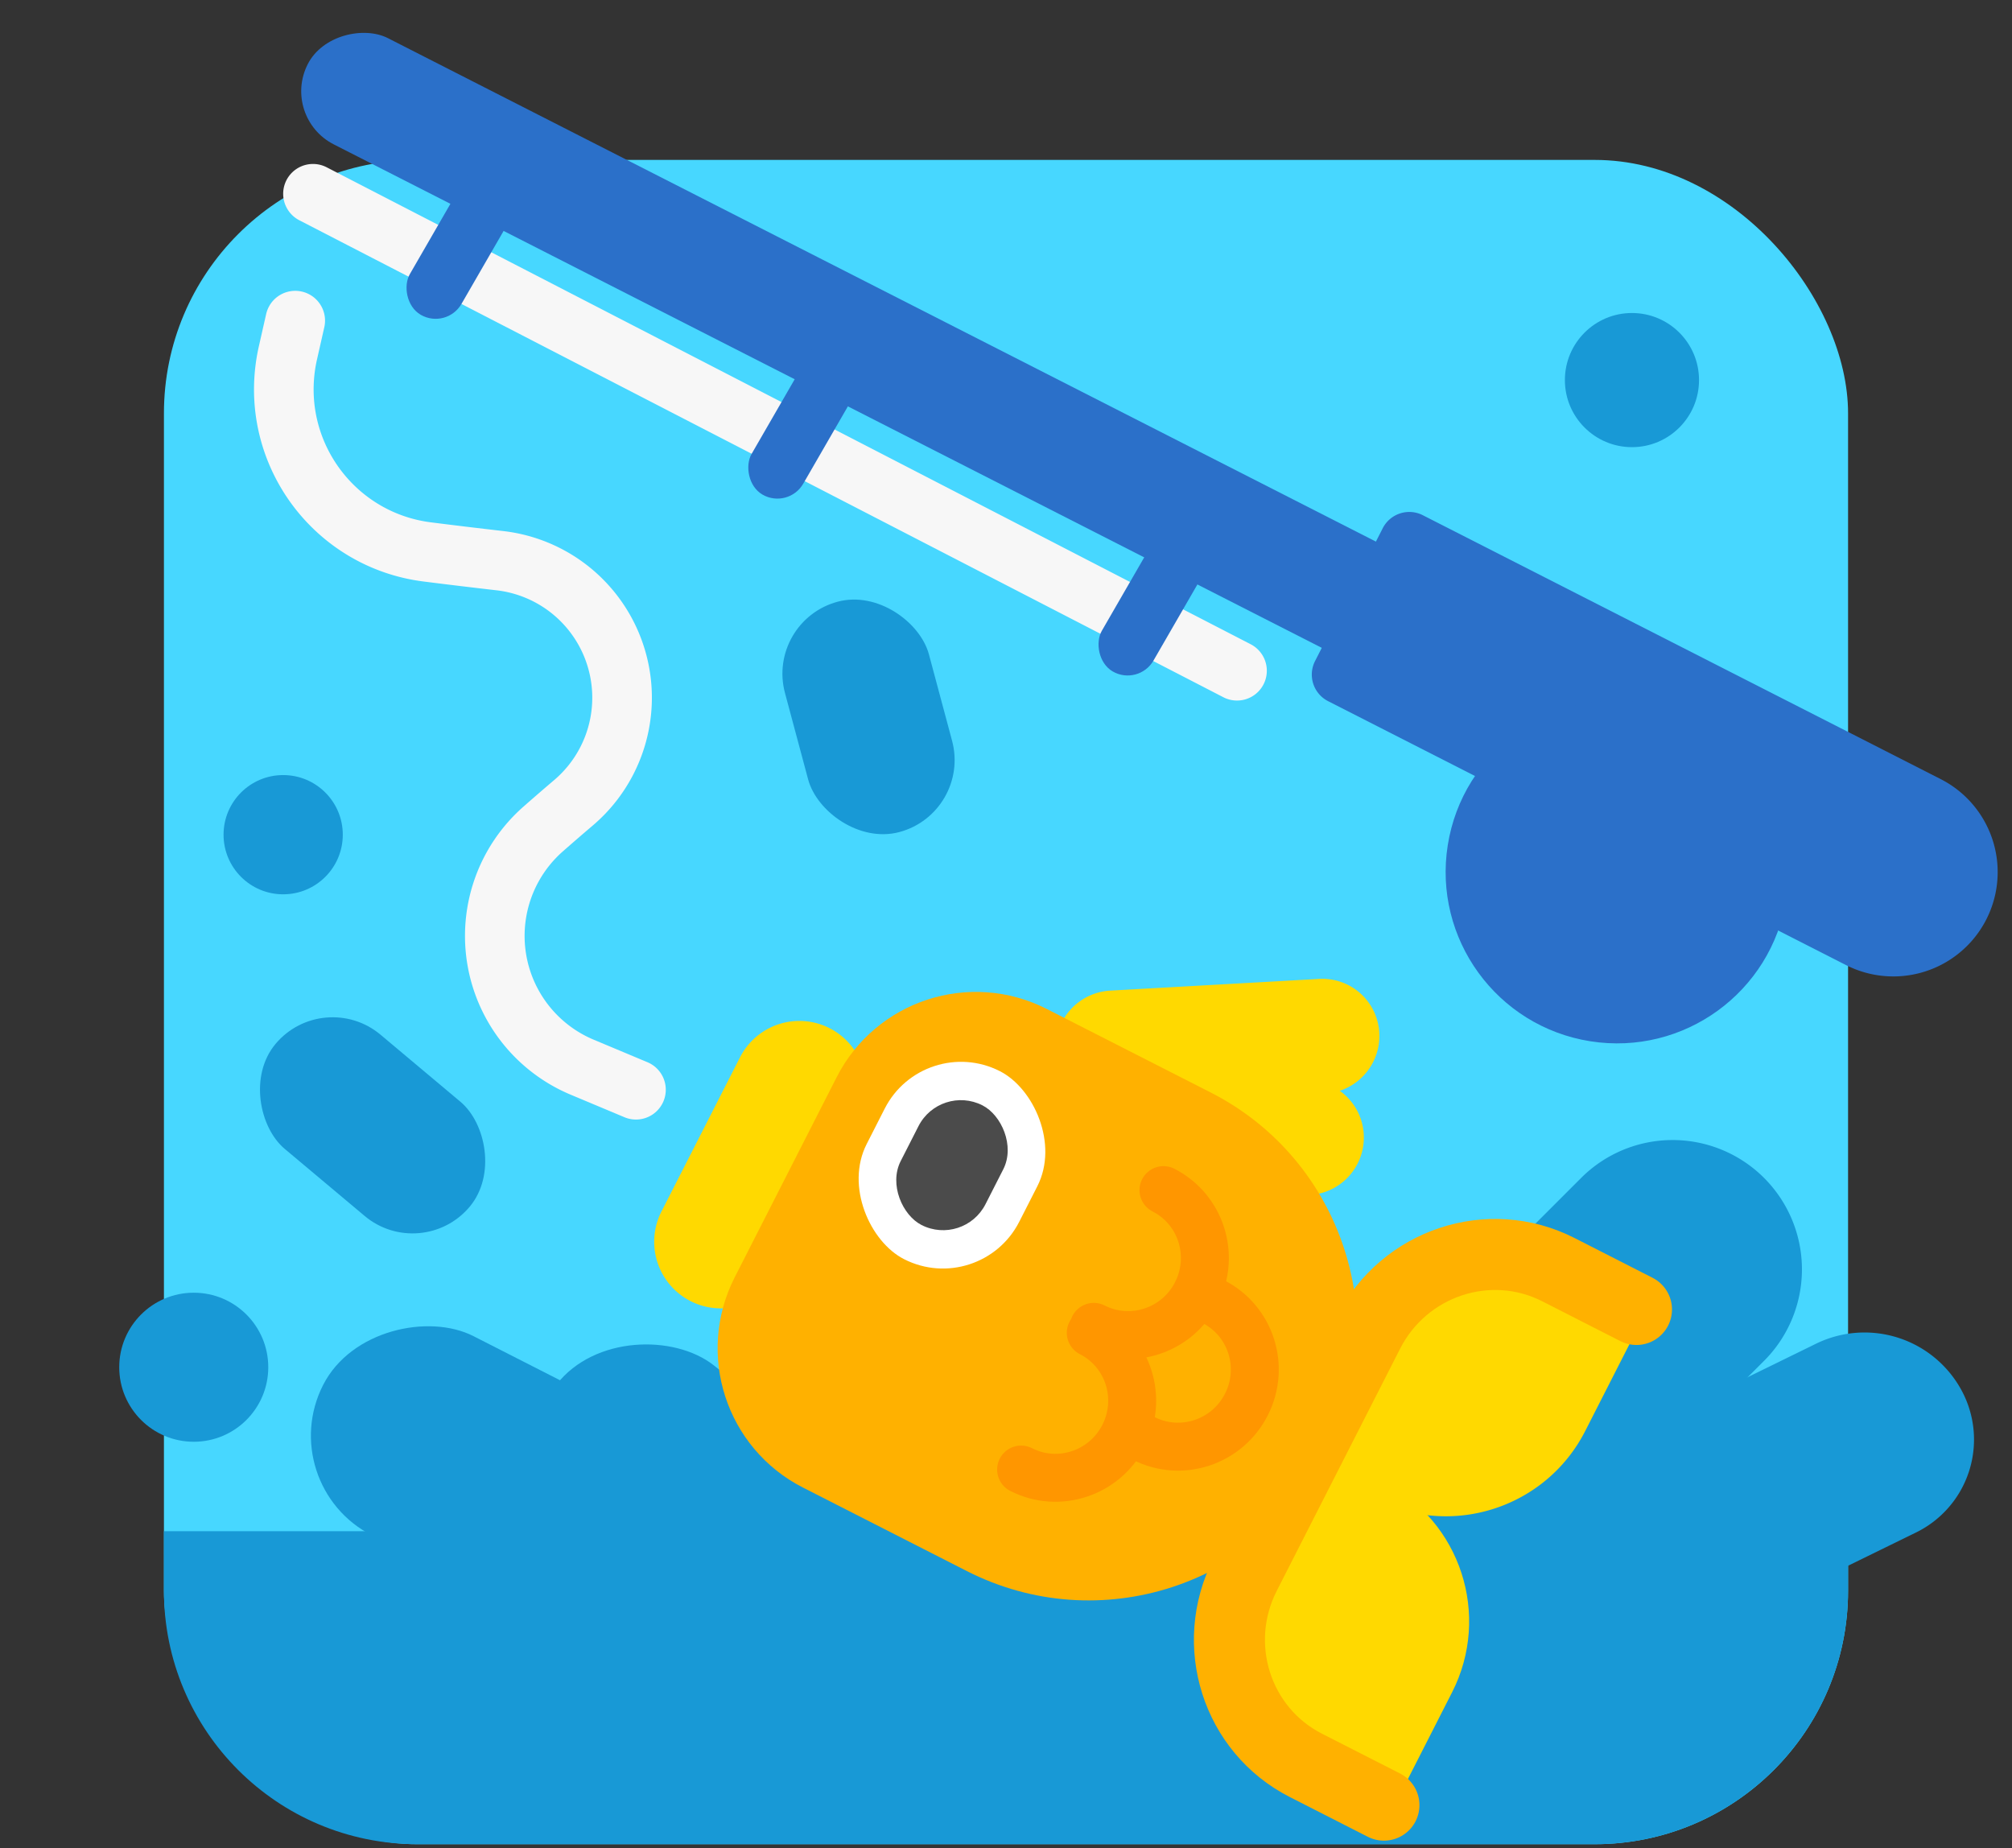 <svg viewBox="0 0 135 124" version="1.1" xmlns="http://www.w3.org/2000/svg"><rect x="0" y="0" width="135" height="124" fill="#333333" stroke="none"/><g stroke="none" stroke-width="1" fill="none" fill-rule="evenodd"><g><g transform="translate(8 .313)"><rect fill="#47D7FF" x="3" y="10.416" width="113" height="113" rx="17"/><rect fill="#1899D6" transform="rotate(-63 31.5 101.687)" x="24" y="81.687" width="15" height="40" rx="7.5"/><rect fill="#1899D6" transform="rotate(-52 47.076 106.419)" x="39.576" y="83.919" width="15" height="45" rx="7.5"/><path d="M123.643 93.019a7.402 7.402 0 0 0-9.794-3.18l-16.413 8.035a6.939 6.939 0 0 0-3.079 9.482 7.402 7.402 0 0 0 9.794 3.18l16.413-8.035a6.939 6.939 0 0 0 3.079-9.482z" fill="#1899D6"/><path d="M110.364 78.715a8.678 8.678 0 0 0-12.273 0L77.636 99.169a8.678 8.678 0 1 0 12.273 12.273l20.455-20.455a8.678 8.678 0 0 0 0-12.272z" fill="#1899D6"/><rect fill="#1899D6" transform="scale(-1 1) rotate(50 0 38.73)" x="12" y="66.687" width="10" height="17" rx="5"/><path d="M115.999 102.416l.001 4c0 9.388-7.611 17-17 17H20c-9.389 0-17-7.612-17-17l-.001-4h113z" fill="#1899D6"/><rect fill="#2B70C9" transform="rotate(-63 65.218 30.78)" x="61.218" y="-28.221" width="8" height="118" rx="4"/><path d="M80.237 44.037l4.54-8.91a2 2 0 0 1 2.69-.874l34.75 17.706a7 7 0 0 1-6.357 12.474L81.11 46.727a2 2 0 0 1-.873-2.69z" fill="#2B70C9"/><rect fill="#1899D6" transform="rotate(-15 50.276 47.783)" x="45.276" y="39.783" width="10" height="16" rx="5"/><circle fill="#1899D6" cx="11" cy="55.687" r="4"/><circle fill="#1899D6" cx="5" cy="91.416" r="5"/><circle fill="#1899D6" cx="101.5" cy="25.187" r="4.5"/><path d="M34.672 72.798l-3.615-1.515a9.548 9.548 0 0 1-2.616-15.974c.71-.624 1.387-1.21 2.033-1.758a9.253 9.253 0 0 0-4.93-16.247c-1.693-.195-3.319-.39-4.879-.588-6.027-.762-10.295-6.266-9.533-12.293a11 11 0 0 1 .184-1.046l.493-2.178M13 12.687l62 32" stroke="#F7F7F7" stroke-width="4" stroke-linecap="round" stroke-linejoin="round"/><rect fill="#2B70C9" transform="rotate(30 23.232 15.612)" x="21.232" y="9.612" width="4" height="12" rx="2"/><rect fill="#2B70C9" transform="rotate(30 46.163 27.675)" x="44.163" y="21.675" width="4" height="12" rx="2"/><rect fill="#2B70C9" transform="rotate(30 69.913 39.108)" x="67.913" y="32.608" width="4" height="13" rx="2"/><path d="M41.674 70.584L36.382 80.97a4.468 4.468 0 0 0 7.962 4.057l5.292-10.387a4.468 4.468 0 0 0-7.962-4.056zM80.512 65.364l-14.017.785a3.88 3.88 0 0 0-3.66 4.064 3.826 3.826 0 0 0 4.036 3.633l14.017-.785a3.88 3.88 0 0 0 3.66-4.064 3.826 3.826 0 0 0-4.036-3.633z" fill="#FFD900"/><path d="M80.972 72.383l-13.144-4.77a3.868 3.868 0 0 0-4.953 2.31 3.853 3.853 0 0 0 2.305 4.944l13.144 4.769a3.868 3.868 0 0 0 4.953-2.31 3.853 3.853 0 0 0-2.305-4.943zM81.104 90.204l-3.42 6.713 6.581 3.354c5.16 2.628 11.473.577 14.102-4.582l3.42-6.713-6.582-3.353c-5.159-2.63-11.472-.578-14.101 4.581z" fill="#FFD900"/><path d="M74.848 102.483l3.42-6.713 6.582 3.354c5.159 2.629 7.21 8.942 4.581 14.101l-3.42 6.713-6.581-3.354c-5.16-2.628-7.211-8.942-4.582-14.101z" fill="#FFD900"/><path d="M101.803 87.54l-5.238-2.67c-4.645-2.366-10.352-.476-12.746 4.222L79.485 97.6l-3.94 7.734c-2.395 4.698-.57 10.425 4.075 12.792l5.238 2.669" stroke="#FFB100" stroke-width="4.766" stroke-linecap="round" stroke-linejoin="round"/><path d="M48.136 71.962l-6.841 13.425c-2.629 5.16-.577 11.473 4.582 14.102l11 5.604c8.867 4.518 19.717.993 24.234-7.874 4.518-8.866.993-19.717-7.874-24.234l-11-5.605c-5.16-2.629-11.473-.578-14.101 4.582z" fill="#FFB100"/><rect fill="#FFF" transform="scale(-1 1) rotate(63 0 -13.32)" x="48.796" y="72.116" width="14.157" height="11.489" rx="5.744"/><rect fill="#4B4B4B" transform="scale(-1 1) rotate(63 0 -13.32)" x="51.37" y="74.669" width="9.009" height="6.383" rx="3.191"/><path d="M70.066 79.533c2.512 1.28 3.503 4.372 2.212 6.905-1.29 2.533-4.374 3.549-6.887 2.269M65.188 89.106c2.513 1.28 3.503 4.372 2.212 6.905-1.29 2.533-4.374 3.549-6.886 2.269M73.416 87.017c2.512 1.28 3.503 4.372 2.212 6.905-1.29 2.534-4.374 3.55-6.887 2.27" stroke="#FF9600" stroke-width="3.217" stroke-linecap="round" stroke-linejoin="round"/><circle fill="#2B70C9" transform="rotate(9 100.5 58.187)" cx="100.5" cy="58.187" r="11.5"/></g></g></g></svg>